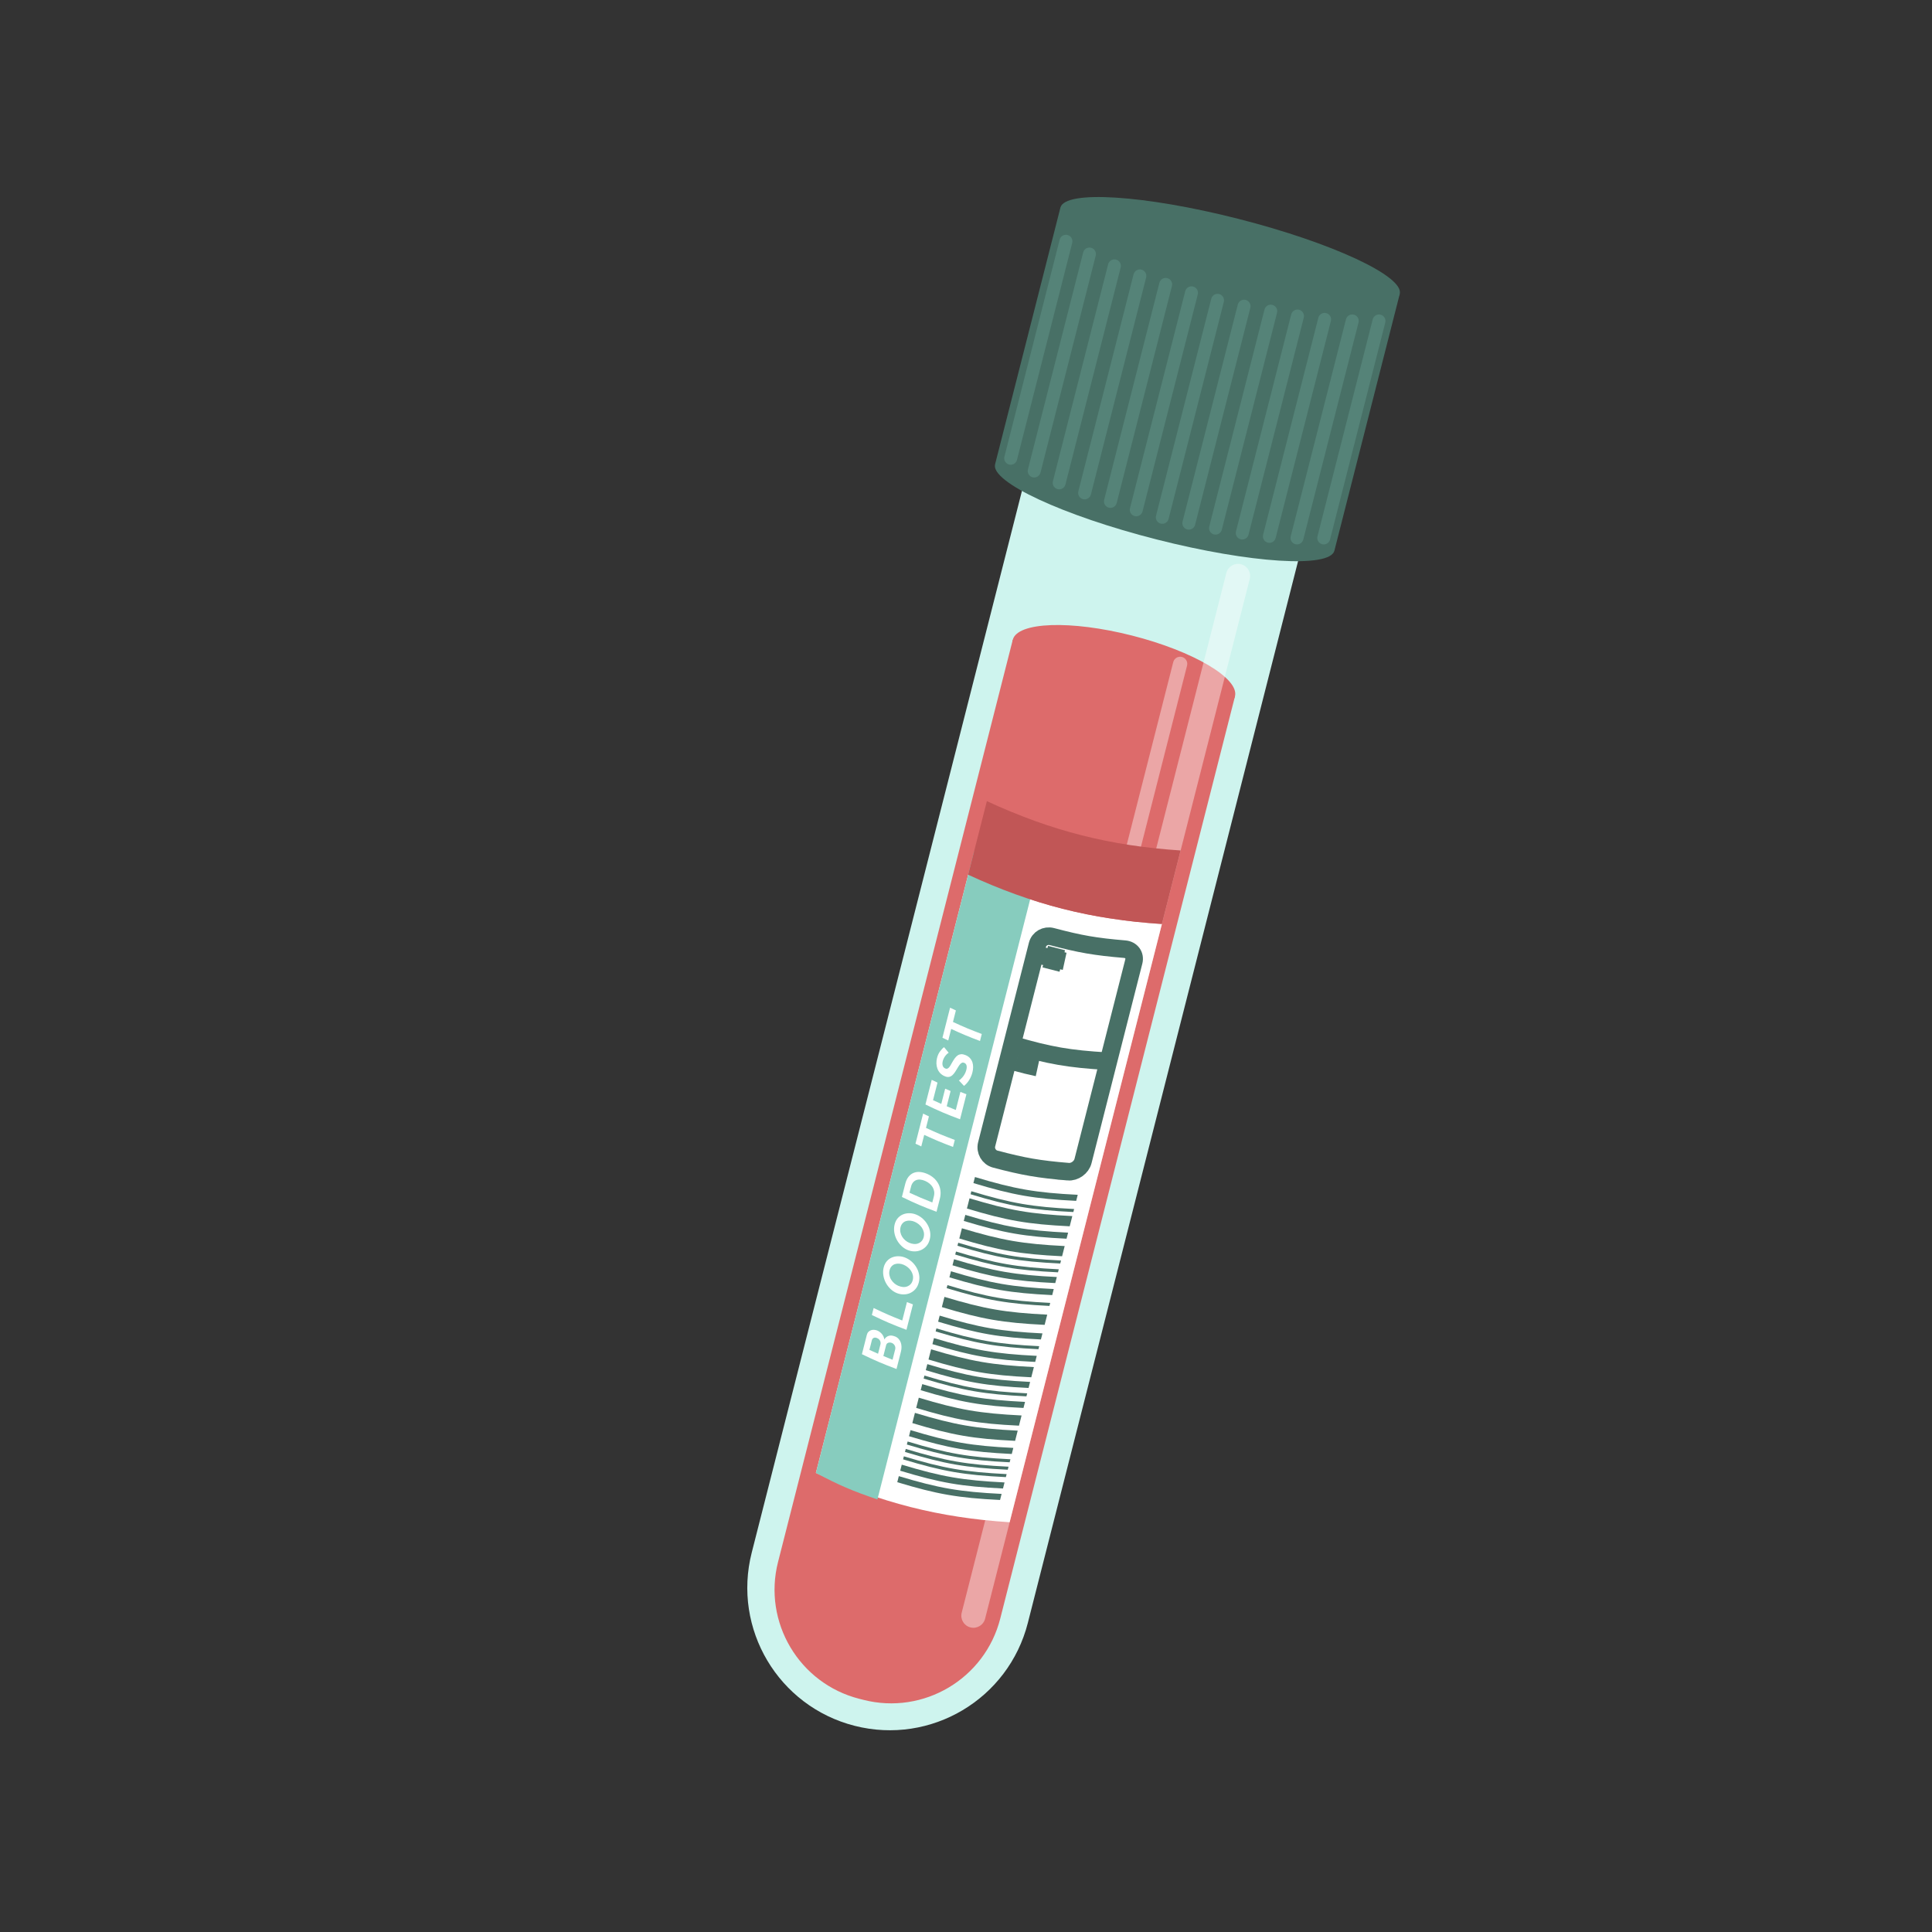 <svg fill="none" height="110" viewBox="0 0 110 110" width="110" xmlns="http://www.w3.org/2000/svg" xmlns:xlink="http://www.w3.org/1999/xlink"><rect x="0" y="0" width="110" height="110" fill="#333333" stroke="none"/><mask id="a" height="108" maskUnits="userSpaceOnUse" width="60" x="25" y="1"><path d="m84.438 9.719-34.255-8.719-25.183 98.941 34.255 8.719z" fill="#fff"/></mask><g mask="url(#a)"><path d="m48.66 98.261c-4.342-1.105-6.965-5.519-5.86-9.861l16.163-63.504 15.721 4.001-16.163 63.504c-1.105 4.342-5.519 6.965-9.861 5.86z" fill="#cef4ee"/><path d="m57.663 36.428 12.651 3.22-13.364 52.507c-.872 3.425-4.362 5.5-7.788 4.628l-.236-.06c-3.425-.872-5.5-4.362-4.628-7.788z" fill="#dd6b6b"/><path d="m63.517 39.89c3.494.889 6.537.781 6.797-.241.26-1.022-2.361-2.572-5.854-3.461s-6.537-.781-6.797.241c-.26 1.022 2.361 2.572 5.854 3.461z" fill="#dd6b6b"/><path d="m55.251 92.657c-.368-.094-.59-.467-.496-.836l15.068-59.199c.094-.368.467-.59.836-.496s.59.467.497.836l-15.068 59.199c-.094.368-.467.59-.836.496z" fill="#fff" opacity=".4"/><path d="m58.138 73.371c-.217-.055-.348-.276-.293-.493l8.955-35.181c.055-.217.276-.348.493-.293.217.055.348.276.293.493l-8.955 35.181c-.055.217-.276.348-.493.293z" fill="#fff" opacity=".4"/><path d="m79.696 16.736-3.721 14.618c-.255 1.003-4.788.717-10.123-.64s-9.453-3.274-9.197-4.277l3.721-14.618z" fill="#487066"/><path d="m69.573 16.095c5.335 1.358 9.867 1.645 10.123.64s-3.862-2.919-9.197-4.277-9.867-1.645-10.123-.64 3.862 2.919 9.197 4.277z" fill="#487066"/><g fill="#87ccbe" opacity=".2"><path d="m66.086 29.812c-.197-.05-.317-.25-.267-.449l3.145-12.355c.05-.197.25-.317.449-.267.197.05.317.25.267.449l-3.145 12.355c-.05.197-.25.317-.449.267z"/><path d="m64.603 29.384c-.197-.05-.317-.25-.267-.449l3.145-12.355c.05-.197.25-.317.449-.267.197.05.317.25.267.449l-3.145 12.355c-.05.197-.25.317-.449.267z"/><path d="m63.132 28.906c-.197-.05-.317-.25-.267-.449l3.145-12.355c.05-.197.25-.317.449-.267.197.05.317.25.267.449l-3.145 12.355c-.05.197-.25.317-.449.267z"/><path d="m61.663 28.421c-.197-.05-.317-.25-.267-.449l3.145-12.355c.05-.197.25-.317.449-.267.197.05.317.25.267.449l-3.145 12.355c-.05.197-.25.317-.449.267z"/><path d="m60.214 27.85c-.197-.05-.317-.25-.267-.449l3.145-12.355c.05-.197.25-.317.449-.267.197.05.317.25.267.449l-3.145 12.355c-.05.197-.25.317-.449.267z"/><path d="m58.793 27.176c-.197-.05-.317-.25-.267-.449l3.145-12.355c.05-.197.25-.317.449-.267.197.05.317.25.267.449l-3.145 12.355c-.05.197-.25.317-.449.267z"/><path d="m57.454 26.45c-.197-.05-.317-.25-.267-.449l3.145-12.355c.05-.197.25-.317.449-.267.197.05.317.25.267.449l-3.145 12.355c-.05.197-.25.317-.449.267z"/><path d="m67.596 30.146c.197.05.398-.068.449-.267l3.145-12.355c.05-.197-.068-.398-.267-.449-.197-.05-.398.068-.449.267l-3.145 12.355c-.05.197.068.398.267.449z"/><path d="m69.116 30.429c.197.05.398-.068.449-.267l3.145-12.355c.05-.197-.068-.398-.267-.449-.197-.05-.398.068-.449.267l-3.145 12.355c-.05.197.068.398.267.449z"/><path d="m70.638 30.706c.197.05.398-.068.449-.267l3.145-12.355c.05-.197-.068-.398-.267-.449-.197-.05-.398.068-.449.267l-3.145 12.355c-.05.197.068.398.267.449z"/><path d="m72.182 30.897c.197.05.398-.068.449-.267l3.145-12.355c.05-.197-.068-.398-.267-.449-.197-.05-.398.068-.449.267l-3.145 12.355c-.05.197.068.398.267.449z"/><path d="m73.755 30.985c.197.05.398-.068.449-.267l3.145-12.355c.05-.197-.068-.398-.267-.449-.197-.05-.398.068-.449.267l-3.145 12.355c-.05.197.068.398.267.449z"/><path d="m75.278 30.987c.197.05.398-.068.449-.267l3.145-12.355c.05-.197-.068-.398-.267-.449-.197-.05-.398.068-.449.267l-3.145 12.355c-.05.197.068.398.267.449z"/></g><path d="m57.484 86.67c-4.015-.262-7.366-1.113-11.031-2.808 2.89-11.354 5.78-22.708 8.67-34.062 3.665 1.695 7.017 2.546 11.031 2.808-2.89 11.354-5.78 22.708-8.67 34.062z" fill="#fff"/><path d="m49.956 85.371c-1.443-.491-2.148-.793-3.503-1.508 3.002-11.795 6.005-23.591 9.007-35.386 1.355.715 2.062 1.018 3.504 1.508-3.002 11.795-6.004 23.59-9.007 35.386z" fill="#87ccbe"/><path d="m66.153 52.611c-4.015-.262-7.366-1.113-11.031-2.808.426-1.675.64-2.513 1.066-4.189 3.665 1.695 7.017 2.546 11.031 2.808-.426 1.675-.64 2.513-1.066 4.189z" fill="#c15656"/><g fill="#fff"><path d="m50.952 76.087c.084.035.153.081.208.141s.095.128.124.205.043.161.044.249c.002.089-.008.179-.031.27l-.253.993c-.802-.301-1.195-.469-1.97-.843l.28-1.101c.018-.072.048-.129.092-.172s.094-.075.152-.094c.058-.018.119-.025.183-.019.065.005.129.022.188.048.095.044.179.11.25.196.07.086.115.188.13.302.064-.103.147-.172.25-.203.103-.033.221-.021.351.03zm-1.453.767c.197.092.296.135.494.223l.136-.534c.017-.068.01-.134-.021-.202-.031-.067-.087-.117-.164-.152-.075-.035-.14-.04-.196-.017-.054.024-.09.067-.106.13l-.14.55zm1.278-.393c-.036-.014-.071-.023-.107-.023-.035-0-.069.004-.098.015-.029.01-.056.028-.077.051-.021.023-.035.053-.044.088l-.156.614c.209.088.313.13.523.212.06-.238.091-.356.151-.594.009-.037.012-.074.006-.111-.004-.036-.017-.072-.033-.103-.018-.033-.042-.061-.068-.088-.028-.027-.061-.046-.095-.061z"/><path d="m51.61 75.714c-.802-.301-1.195-.469-1.97-.843l.102-.399c.642.309.969.451 1.629.712l.267-1.049c.136.054.204.081.341.131z"/><path d="m52.311 73.019c-.038.151-.101.276-.191.377-.087.101-.192.176-.309.228s-.242.075-.376.074c-.134-.001-.263-.03-.389-.081-.131-.055-.249-.136-.357-.241-.106-.104-.194-.223-.262-.355s-.113-.273-.135-.422c-.022-.149-.015-.297.022-.441.037-.145.102-.269.19-.366.088-.094.19-.165.306-.208.115-.043.238-.063.371-.058.131.005.26.033.383.087.131.055.25.134.359.232.107.1.195.21.267.337s.117.259.142.404c.025.145.017.288-.02.433zm-1.159.192c.085.037.171.057.257.065.086.009.168-.003.241-.031.075-.027.141-.07.196-.128.057-.06.096-.136.121-.232.024-.095.026-.189.007-.28-.019-.089-.055-.173-.104-.249-.051-.077-.111-.145-.184-.203-.073-.058-.149-.106-.231-.14-.085-.037-.17-.059-.257-.065-.086-.006-.166.002-.24.025-.074.023-.137.064-.192.123s-.093.133-.117.226c-.024.093-.027.191-.008.284.018.093.051.178.1.255.048.078.11.147.18.209.073.06.149.108.23.142z"/><path d="m52.935 70.57c-.038.151-.101.276-.191.377-.087.101-.192.176-.309.228s-.241.075-.376.074-.263-.03-.389-.081c-.131-.055-.249-.136-.357-.241-.106-.104-.194-.223-.262-.355-.068-.132-.113-.273-.135-.422-.022-.149-.015-.297.022-.442.037-.145.102-.269.19-.366.088-.094.19-.165.306-.208.115-.044.238-.063.371-.058.131.005.26.033.383.087.131.055.25.134.359.232.107.1.195.21.267.337.071.126.117.259.142.404.025.145.017.288-.02.433zm-1.159.192c.085.037.171.057.257.065.086.009.168-.003.241-.031.075-.027.141-.07.196-.129.057-.06.096-.136.121-.231.024-.095.026-.189.007-.28-.019-.089-.055-.173-.104-.249-.051-.077-.111-.145-.184-.203-.073-.058-.149-.106-.231-.14-.085-.037-.17-.059-.257-.065-.086-.007-.166.002-.24.025s-.138.064-.192.123-.093.133-.117.226-.027.192-.009.284c.018.093.052.178.1.255.048.078.11.147.18.209.073.06.149.108.23.142z"/><path d="m53.321 68.993c-.802-.301-1.195-.469-1.97-.843l.19-.747c.043-.168.106-.303.189-.406.083-.102.179-.175.289-.219.11-.044.229-.061.358-.05.129.011.262.045.397.101.151.065.281.144.39.242.11.096.196.206.262.329.066.122.105.256.121.399.017.143.005.292-.034.445l-.19.747zm-.652-1.758c-.093-.039-.184-.065-.27-.073-.086-.009-.163 0-.234.029-.07.026-.13.07-.181.132s-.089.14-.113.238l-.088.347c.515.237.772.349 1.299.555l.088-.347c.025-.099.031-.193.017-.282-.015-.09-.044-.172-.089-.247-.045-.075-.105-.141-.178-.202-.073-.06-.157-.11-.248-.149z"/><path d="m52.889 63.56-.167.658c.646.299.975.435 1.64.686l-.101.397c-.665-.251-.994-.387-1.64-.686l-.167.658c-.132-.062-.199-.092-.33-.157l.435-1.711c.131.064.198.095.33.157z"/><path d="m54.683 62.17c.136.054.204.081.341.131l-.363 1.427c-.802-.301-1.195-.469-1.97-.843l.357-1.403c.131.064.198.095.33.157l-.255 1.001c.187.087.282.129.47.212l.221-.867c.125.054.187.081.309.134l-.221.867c.205.087.309.129.517.211l.262-1.028z"/><path d="m54.01 59.942c-.017.007-.039.025-.07.05-.031.025-.063.059-.098.101-.035.042-.067.089-.095.141-.029.054-.052.11-.068.172-.028.11-.029.202-.005.272.024.072.072.124.141.155.041.019.077.024.109.015.031-.008.062-.028.094-.058.03-.03.062-.07.093-.122.031-.052.066-.113.103-.181.049-.089.102-.168.153-.239.051-.069.106-.123.164-.161.058-.038.123-.059.193-.065.069-.004.151.012.241.048.106.042.193.1.258.171.066.072.111.152.142.239.028.089.042.182.041.281-.001.099-.016.201-.041.3-.04.155-.1.298-.185.433-.082.133-.181.245-.294.333-.117-.122-.173-.185-.289-.309.02-.01.05-.034.09-.068.037-.035.079-.077.123-.127s.083-.111.12-.179c.037-.068.067-.142.087-.22.056-.219.016-.357-.12-.411-.042-.017-.083-.021-.119-.006-.036.013-.071.037-.105.075-.034.038-.068.084-.105.143-.034.057-.075.122-.118.195-.051.086-.101.162-.15.219-.048.06-.101.104-.153.135-.054.03-.111.047-.173.046-.06 0-.128-.017-.203-.052-.099-.045-.183-.104-.25-.178-.067-.074-.116-.157-.15-.25-.034-.092-.052-.192-.055-.294-.002-.104.009-.207.035-.31.037-.145.092-.267.167-.369.074-.1.15-.184.232-.247.104.128.158.192.263.318z"/><path d="m54.425 57.528-.167.658c.646.299.975.435 1.64.686l-.101.397c-.665-.251-.994-.387-1.64-.686l-.168.658c-.132-.062-.199-.092-.33-.157l.435-1.711c.131.064.198.095.33.157z"/></g><g fill="#487066"><path d="m56.939 85.402c-2.389-.117-3.576-.324-5.852-1.012l.088-.345c2.276.687 3.466.893 5.852 1.012-.035.139-.053.207-.088.345z"/><path d="m57.106 84.749c-2.389-.117-3.576-.324-5.852-1.012l.088-.345c2.276.687 3.466.893 5.852 1.012z"/><path d="m57.606 82.783c-2.389-.117-3.576-.324-5.852-1.012l.088-.345c2.276.687 3.466.893 5.852 1.012z"/><path d="m58.273 80.163c-2.389-.117-3.576-.324-5.852-1.012l.088-.345c2.276.687 3.466.893 5.852 1.012z"/><path d="m58.562 79.025c-2.389-.117-3.576-.324-5.852-1.012l.088-.345c2.276.687 3.466.893 5.852 1.012z"/><path d="m58.94 77.542c-2.389-.117-3.576-.324-5.852-1.012l.088-.345c2.276.687 3.466.893 5.852 1.012z"/><path d="m59.265 76.263c-2.389-.117-3.576-.324-5.852-1.012l.088-.345c2.276.687 3.466.893 5.852 1.012z"/><path d="m59.908 73.738c-2.389-.117-3.576-.324-5.852-1.012l.088-.345c2.276.687 3.466.893 5.852 1.012z"/><path d="m60.083 73.053c-2.389-.117-3.576-.324-5.852-1.012l.088-.345c2.276.687 3.466.893 5.852 1.012z"/><path d="m60.725 70.527c-2.389-.117-3.576-.324-5.852-1.012l.088-.345c2.276.687 3.466.893 5.852 1.012z"/><path d="m60.905 69.82c-2.389-.117-3.576-.324-5.852-1.012l.148-.581c2.276.687 3.466.893 5.852 1.012z"/><path d="m60.471 71.526c-2.389-.117-3.576-.324-5.852-1.012l.148-.581c2.276.687 3.466.893 5.852 1.012z"/><path d="m59.477 75.432c-2.389-.117-3.576-.324-5.852-1.012l.148-.581c2.276.687 3.466.893 5.852 1.012z"/><path d="m57.796 82.036c-2.389-.117-3.576-.324-5.852-1.012l.148-.581c2.276.687 3.466.893 5.852 1.012z"/><path d="m58.016 81.172c-2.389-.117-3.576-.324-5.852-1.012.059-.232.089-.35.148-.581 2.276.687 3.466.893 5.852 1.012z"/><path d="m58.717 78.417c-2.389-.117-3.576-.324-5.852-1.012l.148-.581c2.276.687 3.466.893 5.852 1.012z"/><path d="m61.112 69.008c-2.389-.117-3.576-.324-5.852-1.012l.044-.172c2.276.687 3.466.893 5.852 1.012z"/><path d="m60.366 71.94c-2.389-.117-3.576-.324-5.852-1.012l.044-.172c2.276.687 3.466.893 5.852 1.012z"/><path d="m60.238 72.441c-2.389-.117-3.576-.324-5.852-1.012l.044-.172c2.276.687 3.466.893 5.852 1.012-.017.068-.026.103-.044.172z"/><path d="m59.751 74.354c-2.389-.117-3.576-.324-5.852-1.012l.044-.172c2.276.687 3.466.893 5.852 1.012z"/><path d="m59.124 76.818c-2.389-.117-3.576-.324-5.852-1.012l.044-.172c2.276.687 3.466.893 5.852 1.012z"/><path d="m58.441 79.503c-2.389-.117-3.576-.324-5.852-1.012l.044-.172c2.276.687 3.466.893 5.852 1.012z"/><path d="m57.485 83.257c-2.389-.117-3.576-.324-5.852-1.012l.044-.172c2.276.687 3.466.893 5.852 1.012z"/><path d="m57.378 83.68c-2.389-.117-3.576-.324-5.852-1.012l.044-.172c2.276.687 3.466.893 5.852 1.012z"/><path d="m57.27 84.101c-2.389-.117-3.576-.324-5.852-1.012l.044-.172c2.276.687 3.466.893 5.852 1.012z"/><path d="m61.274 68.372c-2.389-.117-3.576-.324-5.852-1.012l.088-.345c2.276.687 3.466.893 5.852 1.012z"/></g><g stroke="#487066" stroke-miterlimit="10"><path d="m60.814 66.711c-1.686-.143-2.522-.287-4.15-.717-.363-.095-.581-.476-.489-.838.964-3.785 1.927-7.573 2.891-11.358.092-.362.46-.568.823-.473 1.628.43 2.466.575 4.15.717.375.032.607.342.515.704-.963 3.785-1.927 7.573-2.891 11.358-.092.362-.473.639-.849.608z"/><path d="m63.025 60.419c-2.17-.129-3.247-.318-5.325-.919"/><path d="m60.153 53.978-.312 1.225"/><path d="m59.382 54.431c.49.134.737.194 1.235.303"/><path d="m57.842 60.481c.49.134.737.194 1.236.303"/></g></g></svg>